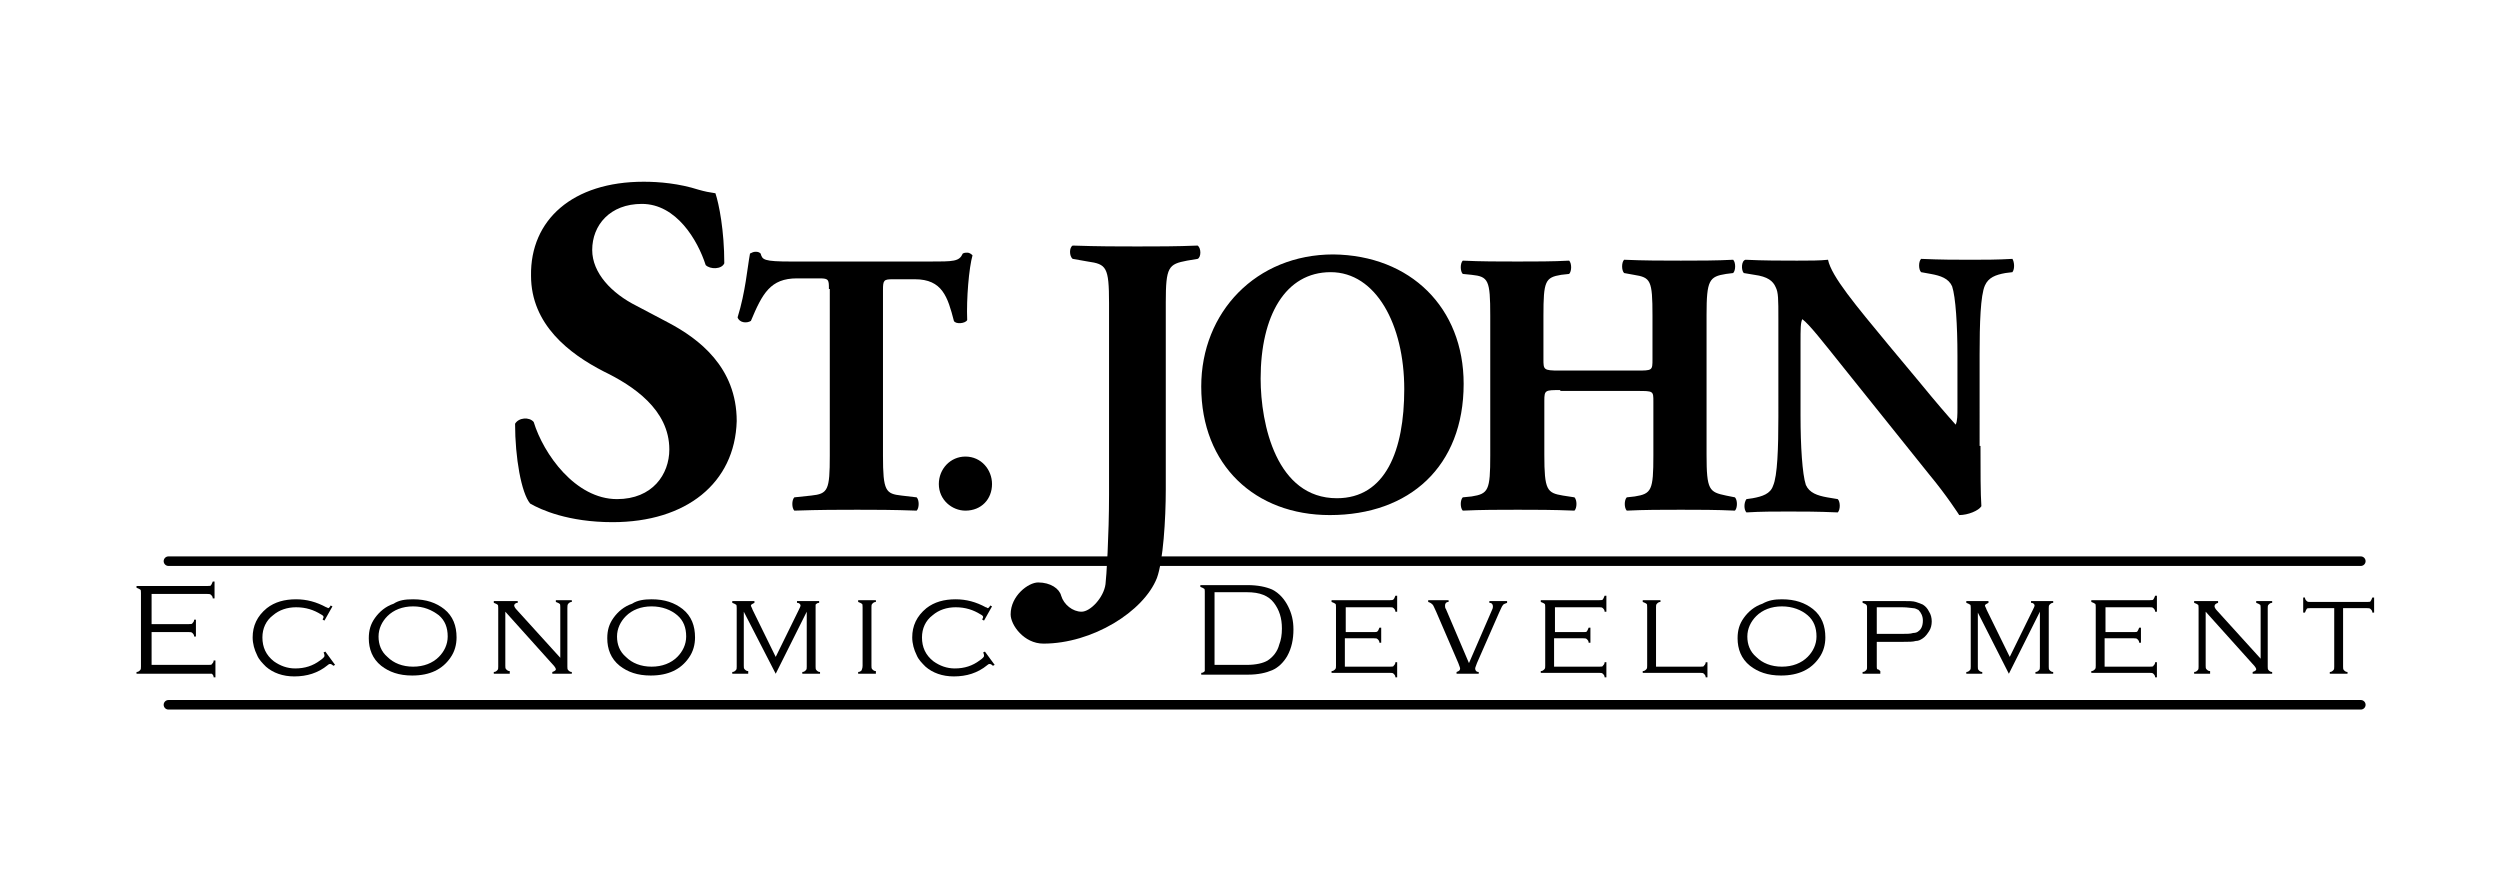 <?xml version="1.0" encoding="utf-8"?>
<!-- Generator: Adobe Illustrator 21.1.0, SVG Export Plug-In . SVG Version: 6.00 Build 0)  -->
<!DOCTYPE svg PUBLIC "-//W3C//DTD SVG 1.1//EN" "http://www.w3.org/Graphics/SVG/1.1/DTD/svg11.dtd">
<svg version="1.1" id="Layer_1" xmlns="http://www.w3.org/2000/svg" xmlns:xlink="http://www.w3.org/1999/xlink" x="0px" y="0px"
	 viewBox="0 0 282 100" style="enable-background:new 0 0 282 100;" xml:space="preserve">
<style type="text/css">
	.st0{fill:none;stroke:#000000;stroke-width:1.076;stroke-linecap:round;}
</style>
<g>
	<g>
		<path d="M69.1,58.9c-5,0-8.1-1.4-9.3-2.1c-1-1.2-1.7-5.2-1.7-9c0.4-0.7,1.6-0.8,2.1-0.2c1.1,3.6,4.7,8.7,9.4,8.7
			c4,0,5.9-2.8,5.9-5.6c0-4.5-4.1-7.2-7.4-8.8c-3.9-2-8.2-5.3-8.2-10.8c-0.1-6.3,4.7-10.6,12.7-10.6c1.8,0,4,0.2,6.2,0.9
			c0.7,0.2,1.2,0.3,1.9,0.4c0.4,1.2,1,4.2,1,7.9c-0.3,0.7-1.6,0.7-2.1,0.2c-0.9-2.8-3.3-6.9-7.2-6.9c-3.6,0-5.6,2.4-5.6,5.2
			c0,2.6,2.2,4.9,5,6.3l3.6,1.9c3.4,1.8,7.7,5,7.7,11.1C82.9,54.5,77.4,58.9,69.1,58.9z"/>
		<path d="M93.5,32.6c0-1,0-1.2-1-1.2h-2.6c-3,0-3.9,1.7-5.2,4.8c-0.5,0.3-1.3,0.2-1.5-0.4c0.9-2.9,1.1-5.6,1.4-7.2
			c0.2-0.1,0.4-0.2,0.6-0.2c0.2,0,0.4,0,0.6,0.2c0.2,0.7,0.3,0.9,3.5,0.9h15.5c2.8,0,3.4,0,3.8-0.9c0.2-0.1,0.3-0.1,0.5-0.1
			c0.3,0,0.5,0.2,0.6,0.3c-0.4,1.4-0.7,4.9-0.6,7.3c-0.2,0.4-1.3,0.5-1.5,0.1c-0.7-2.7-1.3-4.7-4.4-4.7h-2.5c-1,0-1.1,0.1-1.1,1.2
			v18.7c0,4,0.3,4.3,2.1,4.5l1.7,0.2c0.3,0.3,0.3,1.2,0,1.5c-2.7-0.1-4.8-0.1-6.7-0.1c-2,0-4.2,0-7.1,0.1c-0.3-0.3-0.3-1.2,0-1.5
			l1.9-0.2c1.9-0.2,2.1-0.6,2.1-4.5V32.6z"/>
		<path d="M105.9,54.6c0-1.7,1.3-3.1,3-3.1c1.8,0,3,1.5,3,3.1c0,1.7-1.2,3-3,3C107.4,57.6,105.9,56.4,105.9,54.6z"/>
		<path d="M125.1,34.2c0-4.1-0.3-4.4-2.4-4.7l-1.7-0.3c-0.4-0.3-0.4-1.3,0-1.5c2.9,0.1,5.2,0.1,7.3,0.1c2.2,0,4.4,0,6.8-0.1
			c0.4,0.3,0.4,1.3,0,1.5l-1.2,0.2c-2.1,0.4-2.4,0.7-2.4,4.7v21.1c0,3.4-0.3,8.1-1,10c-1.5,3.8-7.3,7.4-12.8,7.4
			c-2.2,0-3.7-2.1-3.7-3.3c0-2.1,2-3.6,3.1-3.6c1.4,0,2.4,0.7,2.6,1.5c0.3,1,1.3,1.8,2.3,1.8c1,0,2.5-1.6,2.7-3.1
			c0.1-0.7,0.4-5.5,0.4-10.1V34.2z"/>
		<path d="M165.1,43.3c0,9.3-6.1,14.8-15.1,14.8c-8.4,0-14.5-5.6-14.5-14.5c0-8.4,6.2-14.9,14.9-14.9
			C159.1,28.8,165.1,34.7,165.1,43.3z M150.1,30.7c-5.1,0-7.9,4.9-7.9,12c0,5.2,1.8,13.5,8.6,13.5c5.5,0,7.6-5.4,7.6-12.3
			C158.4,36.6,155.2,30.7,150.1,30.7z"/>
		<path d="M176,44c-1.7,0-1.8,0-1.8,1.2v6.1c0,4,0.3,4.3,2.1,4.6l1.3,0.2c0.3,0.3,0.3,1.2,0,1.5c-2.4-0.1-4.5-0.1-6.4-0.1
			c-2,0-4.1,0-6.2,0.1c-0.3-0.3-0.3-1.2,0-1.5l1-0.1c1.9-0.3,2.1-0.7,2.1-4.6V35.6c0-4-0.2-4.4-2.1-4.6l-1-0.1
			c-0.3-0.3-0.3-1.2,0-1.5c2,0.1,4.2,0.1,6.2,0.1c1.9,0,4,0,5.8-0.1c0.3,0.3,0.3,1.2,0,1.5l-0.9,0.1c-1.8,0.3-2,0.7-2,4.6v4.9
			c0,1.2,0,1.3,1.8,1.3h8.7c1.8,0,1.8,0,1.8-1.3v-4.9c0-4-0.2-4.3-2.1-4.6l-1.1-0.2c-0.3-0.3-0.3-1.2,0-1.5c2.3,0.1,4.3,0.1,6.4,0.1
			c2,0,4,0,5.9-0.1c0.3,0.3,0.3,1.2,0,1.5l-0.8,0.1c-1.9,0.3-2.2,0.7-2.2,4.6v15.8c0,4,0.3,4.2,2.2,4.6l1,0.2c0.3,0.3,0.3,1.2,0,1.5
			c-2.1-0.1-4.1-0.1-6.1-0.1c-2.1,0-4.1,0-6.1,0.1c-0.3-0.3-0.3-1.2,0-1.5l0.9-0.1c1.9-0.3,2.1-0.7,2.1-4.6v-6.1
			c0-1.2,0-1.2-1.8-1.2H176z"/>
		<path d="M223.4,50.3c0,2.8,0,5.4,0.1,6.8c-0.3,0.5-1.5,1-2.5,1c0,0-1.4-2.2-3.4-4.6l-9.7-12.1c-2.4-3-3.8-4.8-4.6-5.4
			c-0.2,0.4-0.2,1.1-0.2,2.7v8.2c0,3.4,0.2,6.6,0.6,7.8c0.4,0.9,1.3,1.2,2.4,1.4l1.2,0.2c0.3,0.3,0.3,1.2,0,1.5
			c-2.3-0.1-3.9-0.1-5.6-0.1c-1.5,0-3.1,0-4.7,0.1c-0.3-0.3-0.3-1.1,0-1.5l0.7-0.1c1.1-0.2,2-0.5,2.3-1.4c0.5-1.1,0.6-4.3,0.6-7.8
			V36c0-2.3,0-3-0.3-3.6c-0.3-0.7-0.9-1.2-2.4-1.4l-1.2-0.2c-0.3-0.3-0.3-1.4,0.2-1.5c2,0.1,4.1,0.1,5.8,0.1c1.4,0,2.6,0,3.5-0.1
			c0.4,1.9,3.1,5.1,6.9,9.7l3.5,4.2c1.8,2.2,3.1,3.7,4,4.7c0.2-0.4,0.2-1.1,0.2-1.9v-5.9c0-3.4-0.2-6.6-0.6-7.8
			c-0.4-0.9-1.3-1.2-2.4-1.4l-1.1-0.2c-0.3-0.3-0.3-1.2,0-1.5c2.3,0.1,3.9,0.1,5.6,0.1c1.5,0,3,0,4.7-0.1c0.2,0.3,0.3,1.1,0,1.5
			l-0.8,0.1c-1.1,0.2-1.9,0.5-2.3,1.4c-0.5,1.1-0.6,4.3-0.6,7.8V50.3z"/>
	</g>
	<g>
		<path d="M17.1,71.3V75h6.4c0.2,0,0.4,0,0.4-0.1c0.1-0.1,0.2-0.2,0.2-0.4h0.2v1.9h-0.2c0-0.2-0.1-0.3-0.2-0.4
			C23.9,76,23.7,76,23.5,76h-8.1v-0.2c0.2,0,0.3-0.1,0.4-0.2c0.1-0.1,0.1-0.2,0.1-0.4v-8.3c0-0.2,0-0.4-0.1-0.4
			c-0.1-0.1-0.2-0.1-0.4-0.2v-0.2h8c0.2,0,0.4,0,0.4-0.1c0.1-0.1,0.1-0.2,0.2-0.4h0.2v1.9h-0.2c0-0.2-0.1-0.3-0.2-0.4
			c-0.1-0.1-0.2-0.1-0.4-0.1h-6.3v3.4h4.2c0.2,0,0.4,0,0.4-0.1c0.1-0.1,0.2-0.2,0.2-0.4h0.2v1.9h-0.2c0-0.2-0.1-0.3-0.2-0.4
			c-0.1-0.1-0.2-0.1-0.4-0.1H17.1z"/>
		<path d="M37.5,68.4l-0.9,1.6l-0.2-0.1c0-0.1,0.1-0.2,0.1-0.3c0-0.1-0.1-0.2-0.3-0.3c-0.8-0.5-1.7-0.8-2.8-0.8
			c-1,0-1.9,0.3-2.6,0.9c-0.8,0.6-1.2,1.5-1.2,2.5c0,1.1,0.4,2,1.3,2.7c0.7,0.5,1.5,0.8,2.4,0.8c1.1,0,2-0.3,2.8-0.9
			c0.3-0.2,0.5-0.4,0.5-0.5c0-0.1,0-0.2-0.1-0.4l0.2-0.1l1.1,1.5l-0.2,0.1c-0.2-0.2-0.3-0.2-0.4-0.2c0,0-0.1,0-0.2,0.1
			c-0.6,0.5-1.2,0.8-1.8,1c-0.6,0.2-1.3,0.3-2,0.3c-1.3,0-2.4-0.4-3.2-1.1c-0.4-0.4-0.8-0.8-1-1.3c-0.3-0.6-0.5-1.3-0.5-2
			c0-1.3,0.5-2.4,1.6-3.3c0.9-0.7,2-1,3.3-1c1.2,0,2.3,0.3,3.4,0.9c0.1,0,0.2,0.1,0.2,0.1c0.1,0,0.2-0.1,0.3-0.3L37.5,68.4z"/>
		<path d="M46.6,67.6c1.5,0,2.6,0.4,3.5,1.1c1,0.8,1.4,1.9,1.4,3.2c0,0.8-0.2,1.6-0.7,2.3c-0.9,1.3-2.3,2-4.3,2
			c-1.5,0-2.6-0.4-3.5-1.1c-1-0.8-1.4-1.9-1.4-3.1c0-0.9,0.2-1.6,0.7-2.3c0.5-0.7,1.2-1.3,2.1-1.6C45,67.7,45.7,67.6,46.6,67.6z
			 M46.6,68.4c-1.2,0-2.2,0.4-2.9,1.1c-0.6,0.6-1,1.4-1,2.3c0,0.9,0.3,1.7,1,2.3c0.7,0.7,1.7,1.1,2.9,1.1c1.2,0,2.2-0.4,2.9-1.1
			c0.6-0.6,1-1.4,1-2.3c0-1-0.3-1.8-1-2.4C48.7,68.8,47.8,68.4,46.6,68.4z"/>
		<path d="M57,69v6.1c0,0.2,0,0.3,0.1,0.4c0.1,0.1,0.2,0.2,0.4,0.2V76h-1.8v-0.2c0.2,0,0.3-0.1,0.4-0.2c0.1-0.1,0.1-0.2,0.1-0.4
			v-6.6c0-0.2,0-0.4-0.1-0.4c-0.1-0.1-0.2-0.1-0.4-0.2v-0.2h2.7v0.2C58.1,68,58,68.2,58,68.3c0,0.1,0.1,0.3,0.3,0.5l4.9,5.4v-5.7
			c0-0.2,0-0.4-0.1-0.4c-0.1-0.1-0.2-0.1-0.4-0.2v-0.2h1.8v0.2c-0.2,0-0.3,0.1-0.4,0.2C64,68.2,64,68.4,64,68.6v6.6
			c0,0.2,0,0.3,0.1,0.4c0.1,0.1,0.2,0.2,0.4,0.2V76h-2.2v-0.2c0.3-0.1,0.4-0.2,0.4-0.3c0-0.1-0.1-0.3-0.4-0.6L57,69z"/>
		<path d="M73.5,67.6c1.5,0,2.6,0.4,3.5,1.1c1,0.8,1.4,1.9,1.4,3.2c0,0.8-0.2,1.6-0.7,2.3c-0.9,1.3-2.3,2-4.3,2
			c-1.5,0-2.6-0.4-3.5-1.1c-1-0.8-1.4-1.9-1.4-3.1c0-0.9,0.2-1.6,0.7-2.3c0.5-0.7,1.2-1.3,2.1-1.6C71.9,67.7,72.7,67.6,73.5,67.6z
			 M73.5,68.4c-1.2,0-2.2,0.4-2.9,1.1c-0.6,0.6-1,1.4-1,2.3c0,0.9,0.3,1.7,1,2.3c0.7,0.7,1.7,1.1,2.9,1.1c1.2,0,2.2-0.4,2.9-1.1
			c0.6-0.6,1-1.4,1-2.3c0-1-0.3-1.8-1-2.4C75.7,68.8,74.7,68.4,73.5,68.4z"/>
		<path d="M87.5,76L83.9,69v6.1c0,0.2,0,0.3,0.1,0.4c0.1,0.1,0.2,0.2,0.4,0.2V76h-1.8v-0.2c0.2,0,0.3-0.1,0.4-0.2
			c0.1-0.1,0.1-0.2,0.1-0.4v-6.6c0-0.2,0-0.4-0.1-0.4c-0.1-0.1-0.2-0.1-0.4-0.2v-0.2h2.5v0.2c-0.2,0.1-0.4,0.2-0.4,0.3
			c0,0.1,0.1,0.2,0.2,0.5l2.6,5.3l2.6-5.3c0.1-0.2,0.2-0.4,0.2-0.5c0-0.1-0.1-0.3-0.4-0.3v-0.2h2.5v0.2c-0.2,0-0.3,0.1-0.4,0.2
			C92,68.2,92,68.4,92,68.6v6.6c0,0.2,0,0.3,0.1,0.4c0.1,0.1,0.2,0.2,0.4,0.2V76h-2v-0.2c0.2,0,0.3-0.1,0.4-0.2
			c0.1-0.1,0.1-0.2,0.1-0.4V69L87.5,76z"/>
		<path d="M97.3,75.1v-6.6c0-0.2,0-0.4-0.1-0.4c-0.1-0.1-0.2-0.1-0.4-0.2v-0.2h2v0.2c-0.2,0-0.3,0.1-0.4,0.2
			c-0.1,0.1-0.1,0.2-0.1,0.4v6.6c0,0.2,0,0.3,0.1,0.4c0.1,0.1,0.2,0.2,0.4,0.2V76h-2v-0.2c0.2,0,0.3-0.1,0.4-0.2
			C97.2,75.5,97.3,75.4,97.3,75.1z"/>
		<path d="M111.9,68.4l-0.9,1.6l-0.2-0.1c0-0.1,0.1-0.2,0.1-0.3c0-0.1-0.1-0.2-0.3-0.3c-0.8-0.5-1.7-0.8-2.8-0.8
			c-1,0-1.9,0.3-2.6,0.9c-0.8,0.6-1.2,1.5-1.2,2.5c0,1.1,0.4,2,1.3,2.7c0.7,0.5,1.5,0.8,2.4,0.8c1.1,0,2-0.3,2.8-0.9
			c0.3-0.2,0.5-0.4,0.5-0.5c0-0.1,0-0.2-0.1-0.4l0.2-0.1l1.1,1.5l-0.2,0.1c-0.2-0.2-0.3-0.2-0.4-0.2c0,0-0.1,0-0.2,0.1
			c-0.6,0.5-1.2,0.8-1.8,1c-0.6,0.2-1.3,0.3-2,0.3c-1.3,0-2.4-0.4-3.2-1.1c-0.4-0.4-0.8-0.8-1-1.3c-0.3-0.6-0.5-1.3-0.5-2
			c0-1.3,0.5-2.4,1.6-3.3c0.9-0.7,2-1,3.3-1c1.2,0,2.3,0.3,3.4,0.9c0.1,0,0.2,0.1,0.2,0.1c0.1,0,0.2-0.1,0.3-0.3L111.9,68.4z"/>
		<path d="M135.9,75.2v-8.5c0-0.1,0-0.3-0.1-0.3c-0.1-0.1-0.2-0.1-0.4-0.2v-0.2h5.3c1.2,0,2.1,0.2,2.8,0.5c0.8,0.4,1.4,1.1,1.8,1.9
			c0.4,0.8,0.6,1.6,0.6,2.6c0,1.1-0.2,2.1-0.7,3c-0.4,0.7-1,1.3-1.7,1.6c-0.7,0.3-1.6,0.5-2.7,0.5h-5.3v-0.2c0.2,0,0.3-0.1,0.4-0.2
			C135.9,75.5,135.9,75.4,135.9,75.2z M137,75h3.6c1.1,0,1.9-0.2,2.4-0.5c0.6-0.4,1.1-1,1.3-1.8c0.2-0.5,0.3-1.1,0.3-1.8
			c0-1.2-0.3-2.1-0.9-2.9c-0.3-0.4-0.7-0.7-1.2-0.9c-0.5-0.2-1.1-0.3-1.9-0.3H137V75z"/>
		<path d="M151.7,72.1v3.1h5.1c0.2,0,0.4,0,0.4-0.1c0.1-0.1,0.2-0.2,0.2-0.4h0.2v1.7h-0.2c0-0.2-0.1-0.3-0.2-0.4
			c-0.1-0.1-0.2-0.1-0.4-0.1h-6.6v-0.2c0.2,0,0.3-0.1,0.4-0.2c0.1-0.1,0.1-0.2,0.1-0.4v-6.6c0-0.2,0-0.4-0.1-0.4
			c-0.1-0.1-0.2-0.1-0.4-0.2v-0.2h6.6c0.2,0,0.3,0,0.4-0.1c0.1-0.1,0.1-0.2,0.2-0.4h0.2V69h-0.2c0-0.2-0.1-0.3-0.2-0.4
			c-0.1-0.1-0.2-0.1-0.4-0.1h-5v2.8h3.2c0.2,0,0.3,0,0.4-0.1c0.1-0.1,0.1-0.2,0.2-0.4h0.2v1.7h-0.2c0-0.2-0.1-0.3-0.2-0.4
			c-0.1-0.1-0.2-0.1-0.4-0.1H151.7z"/>
		<path d="M165.7,74.8l2.6-6c0.1-0.2,0.1-0.3,0.1-0.4c0-0.2-0.1-0.4-0.4-0.4v-0.2h2v0.2c-0.2,0.1-0.4,0.1-0.5,0.3
			c-0.1,0.1-0.2,0.4-0.4,0.8l-2.5,5.7c-0.1,0.3-0.2,0.5-0.2,0.6c0,0.2,0.1,0.4,0.4,0.4V76h-2.5v-0.2c0.3-0.1,0.4-0.2,0.4-0.4
			c0-0.1-0.1-0.3-0.2-0.6L162,69c-0.2-0.4-0.3-0.7-0.4-0.8c-0.1-0.1-0.2-0.2-0.5-0.3v-0.2h2.3v0.2c-0.3,0-0.4,0.2-0.4,0.4
			c0,0.1,0,0.3,0.1,0.4L165.7,74.8z"/>
		<path d="M175.3,72.1v3.1h5.1c0.2,0,0.4,0,0.4-0.1c0.1-0.1,0.2-0.2,0.2-0.4h0.2v1.7H181c0-0.2-0.1-0.3-0.2-0.4
			c-0.1-0.1-0.2-0.1-0.4-0.1h-6.6v-0.2c0.2,0,0.3-0.1,0.4-0.2c0.1-0.1,0.1-0.2,0.1-0.4v-6.6c0-0.2,0-0.4-0.1-0.4
			c-0.1-0.1-0.2-0.1-0.4-0.2v-0.2h6.6c0.2,0,0.4,0,0.4-0.1c0.1-0.1,0.1-0.2,0.2-0.4h0.2V69H181c0-0.2-0.1-0.3-0.2-0.4
			c-0.1-0.1-0.2-0.1-0.4-0.1h-5v2.8h3.2c0.2,0,0.4,0,0.4-0.1c0.1-0.1,0.1-0.2,0.2-0.4h0.2v1.7h-0.2c0-0.2-0.1-0.3-0.2-0.4
			c-0.1-0.1-0.2-0.1-0.4-0.1H175.3z"/>
		<path d="M186.8,75.2h5c0.2,0,0.4,0,0.4-0.1c0.1-0.1,0.2-0.2,0.2-0.4h0.2v1.7h-0.2c0-0.2-0.1-0.3-0.2-0.4c-0.1-0.1-0.2-0.1-0.4-0.1
			h-6.5v-0.2c0.2,0,0.3-0.1,0.4-0.2c0.1-0.1,0.1-0.2,0.1-0.4v-6.6c0-0.2,0-0.4-0.1-0.4c-0.1-0.1-0.2-0.1-0.4-0.2v-0.2h2v0.2
			c-0.2,0-0.3,0.1-0.4,0.2c-0.1,0.1-0.1,0.2-0.1,0.4V75.2z"/>
		<path d="M201,67.6c1.5,0,2.6,0.4,3.5,1.1c1,0.8,1.4,1.9,1.4,3.2c0,0.8-0.2,1.6-0.7,2.3c-0.9,1.3-2.3,2-4.3,2
			c-1.5,0-2.6-0.4-3.5-1.1c-1-0.8-1.4-1.9-1.4-3.1c0-0.9,0.2-1.6,0.7-2.3c0.5-0.7,1.2-1.3,2.1-1.6C199.5,67.7,200.2,67.6,201,67.6z
			 M201,68.4c-1.2,0-2.2,0.4-2.9,1.1c-0.6,0.6-1,1.4-1,2.3c0,0.9,0.3,1.7,1,2.3c0.7,0.7,1.7,1.1,2.9,1.1c1.2,0,2.2-0.4,2.9-1.1
			c0.6-0.6,1-1.4,1-2.3c0-1-0.3-1.8-1-2.4C203.2,68.8,202.2,68.4,201,68.4z"/>
		<path d="M211.7,72.3v2.9c0,0.1,0,0.3,0.1,0.3s0.2,0.1,0.3,0.2V76h-2v-0.2c0.2,0,0.3-0.1,0.4-0.2s0.1-0.2,0.1-0.3v-6.8
			c0-0.1,0-0.2-0.1-0.3c-0.1-0.1-0.2-0.1-0.4-0.2v-0.2h4.6c0.6,0,1.1,0,1.4,0.1c0.3,0.1,0.6,0.2,0.8,0.3c0.3,0.2,0.5,0.4,0.7,0.8
			c0.2,0.3,0.3,0.7,0.3,1.1s-0.1,0.8-0.3,1.1c-0.2,0.3-0.4,0.6-0.7,0.8c-0.3,0.2-0.5,0.3-0.8,0.3c-0.3,0.1-0.8,0.1-1.4,0.1H211.7z
			 M211.7,71.5h2.9c0.5,0,0.9,0,1.2-0.1c0.3,0,0.5-0.1,0.6-0.2c0.3-0.2,0.5-0.6,0.5-1.2c0-0.5-0.2-0.9-0.5-1.2
			c-0.2-0.1-0.4-0.2-0.6-0.2c-0.2,0-0.6-0.1-1.2-0.1h-2.9V71.5z"/>
		<path d="M226.6,76l-3.5-6.9v6.1c0,0.2,0,0.3,0.1,0.4c0.1,0.1,0.2,0.2,0.4,0.2V76h-1.8v-0.2c0.2,0,0.3-0.1,0.4-0.2s0.1-0.2,0.1-0.4
			v-6.6c0-0.2,0-0.4-0.1-0.4c-0.1-0.1-0.2-0.1-0.4-0.2v-0.2h2.5v0.2c-0.2,0.1-0.4,0.2-0.4,0.3c0,0.1,0.1,0.2,0.2,0.5l2.6,5.3
			l2.6-5.3c0.1-0.2,0.2-0.4,0.2-0.5c0-0.1-0.1-0.3-0.4-0.3v-0.2h2.5v0.2c-0.2,0-0.3,0.1-0.4,0.2s-0.1,0.2-0.1,0.4v6.6
			c0,0.2,0,0.3,0.1,0.4s0.2,0.2,0.4,0.2V76h-2v-0.2c0.2,0,0.3-0.1,0.4-0.2s0.1-0.2,0.1-0.4V69L226.6,76z"/>
		<path d="M237.4,72.1v3.1h5.1c0.2,0,0.4,0,0.4-0.1c0.1-0.1,0.2-0.2,0.2-0.4h0.2v1.7h-0.2c0-0.2-0.1-0.3-0.2-0.4
			c-0.1-0.1-0.2-0.1-0.4-0.1h-6.6v-0.2c0.2,0,0.3-0.1,0.4-0.2c0.1-0.1,0.1-0.2,0.1-0.4v-6.6c0-0.2,0-0.4-0.1-0.4
			c-0.1-0.1-0.2-0.1-0.4-0.2v-0.2h6.6c0.2,0,0.4,0,0.4-0.1c0.1-0.1,0.1-0.2,0.2-0.4h0.2V69h-0.2c0-0.2-0.1-0.3-0.2-0.4
			c-0.1-0.1-0.2-0.1-0.4-0.1h-5v2.8h3.2c0.2,0,0.4,0,0.4-0.1c0.1-0.1,0.1-0.2,0.2-0.4h0.2v1.7h-0.2c0-0.2-0.1-0.3-0.2-0.4
			c-0.1-0.1-0.2-0.1-0.4-0.1H237.4z"/>
		<path d="M248.8,69v6.1c0,0.2,0,0.3,0.1,0.4s0.2,0.2,0.4,0.2V76h-1.8v-0.2c0.2,0,0.3-0.1,0.4-0.2s0.1-0.2,0.1-0.4v-6.6
			c0-0.2,0-0.4-0.1-0.4c-0.1-0.1-0.2-0.1-0.4-0.2v-0.2h2.7v0.2c-0.3,0.1-0.4,0.2-0.4,0.4c0,0.1,0.1,0.3,0.3,0.5l4.9,5.4v-5.7
			c0-0.2,0-0.4-0.1-0.4c-0.1-0.1-0.2-0.1-0.4-0.2v-0.2h1.8v0.2c-0.2,0-0.3,0.1-0.4,0.2c-0.1,0.1-0.1,0.2-0.1,0.4v6.6
			c0,0.2,0,0.3,0.1,0.4s0.2,0.2,0.4,0.2V76h-2.2v-0.2c0.3-0.1,0.4-0.2,0.4-0.3c0-0.1-0.1-0.3-0.4-0.6L248.8,69z"/>
		<path d="M264.3,68.6v6.6c0,0.2,0,0.3,0.1,0.4c0.1,0.1,0.2,0.2,0.4,0.2V76h-2v-0.2c0.2,0,0.3-0.1,0.4-0.2s0.1-0.2,0.1-0.4v-6.6
			h-2.7c-0.2,0-0.4,0-0.4,0.1c-0.1,0.1-0.1,0.2-0.2,0.4h-0.2v-1.7h0.2c0,0.2,0.1,0.3,0.2,0.4c0.1,0.1,0.2,0.1,0.4,0.1h6.4
			c0.2,0,0.4,0,0.4-0.1c0.1-0.1,0.1-0.2,0.2-0.4h0.2v1.7h-0.2c0-0.2-0.1-0.3-0.2-0.4c-0.1-0.1-0.2-0.1-0.4-0.1H264.3z"/>
	</g>
	<line class="st0" x1="19" y1="63.3" x2="266.3" y2="63.3"/>
	<line class="st0" x1="19" y1="79.5" x2="266.3" y2="79.5"/>
</g>
</svg>
